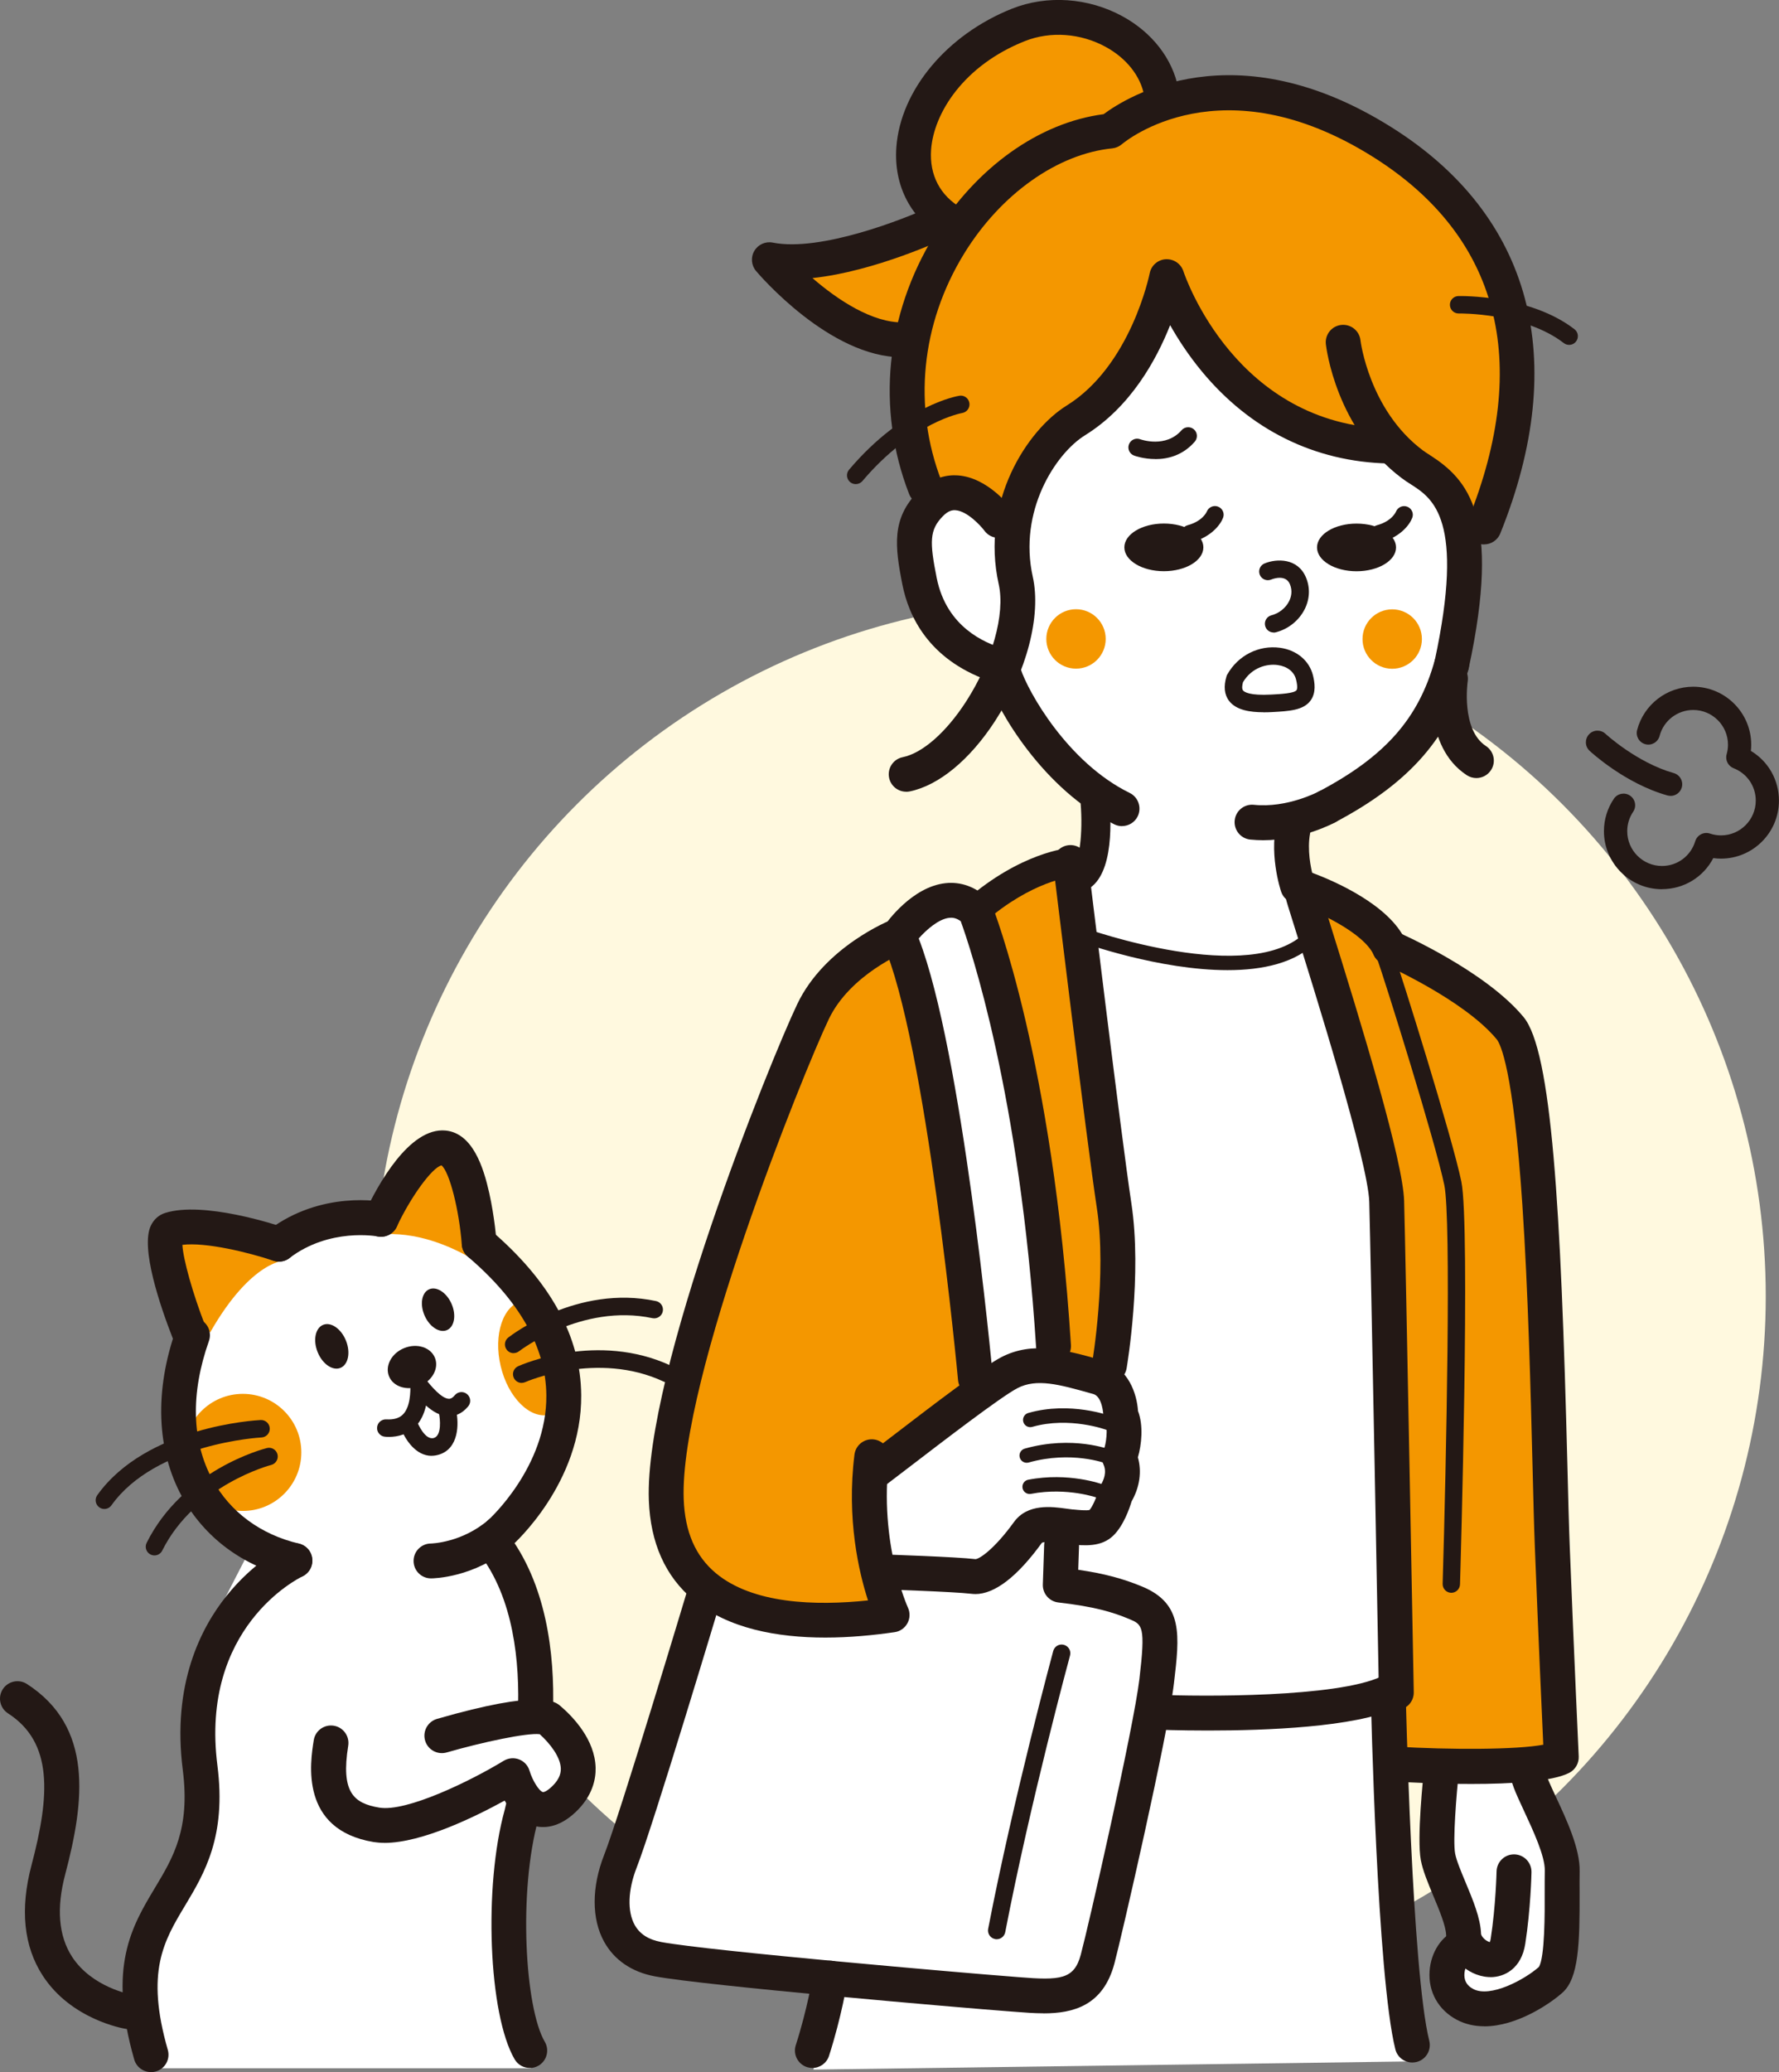 <?xml version="1.0" encoding="UTF-8"?>
<svg id="_レイヤー_1" data-name="レイヤー 1" xmlns="http://www.w3.org/2000/svg" viewBox="0 0 306.18 356.41">
  <rect x="0" y="0" width="306.18" height="356.41" fill="#808080" stroke="none"/>
  <defs>
    <style>
      .cls-1 {
        fill: #fff9df;
      }

      .cls-1, .cls-2, .cls-3, .cls-4 {
        stroke-width: 0px;
      }

      .cls-2 {
        fill: #231815;
      }

      .cls-3 {
        fill: #fff;
      }

      .cls-4 {
        fill: #f49700;
      }
    </style>
  </defs>
  <circle class="cls-1" cx="184.09" cy="222.97" r="119.81"/>
  <g>
    <g>
      <polygon class="cls-3" points="243.06 354.57 140 355.98 143.05 340.72 111.35 336.96 105.02 329.45 107.83 315.36 121.45 274.51 161.83 191.17 155.26 160.41 161.36 154.78 168.17 157.36 188.36 146.56 187.89 135.29 170.05 113.93 159.25 104.54 157.84 89.98 187.42 40.44 226.16 35.98 250.34 66.27 252.45 99.37 247.76 122.38 232.03 138.34 222.87 141.16 223.34 152.43 244.24 180.84 262.31 301.75 268.65 316.3 268.42 338.14 261.61 344.71 253.16 345.65 248.46 339.31 251.75 334.62 247.05 318.18 247.29 304.1 238.84 303.63 243.06 354.57"/>
      <polygon class="cls-4" points="261.69 62.13 258.25 80.29 254.18 92.18 242.59 79.97 234.14 75.91 214.11 67.77 201.9 51.18 192.82 65.89 179.05 76.22 173.73 88.43 163.24 84.11 158.7 86.86 156.67 77.54 155.57 58.44 145.87 56.17 135.77 46.08 161.83 38.1 157.6 28.94 160.19 15.32 178.73 2.65 194.23 7.34 199.39 17.67 207.53 15.8 226.32 17.37 244.47 27.39 257.62 42.41 261.69 62.13"/>
      <path class="cls-4" d="m168.17,157.36s8.22,33.1,8.69,33.81,4.93,42.73,4.93,42.73l9.16.94,2.35-24.65-8.92-60.57-8.92,1.88-7.28,5.87Z"/>
      <polygon class="cls-4" points="155.02 162.53 163.47 206.66 168.4 240.24 150.8 251.98 152.44 278.04 132.01 278.27 116.28 268.41 114.88 242.58 135.54 184.6 143.52 168.16 155.02 162.53"/>
      <polygon class="cls-4" points="223.34 152.43 236.96 159.94 262.08 179.9 267.95 246.34 268.65 301.75 240.71 303.63 238.84 201.26 223.34 152.43"/>
      <path class="cls-2" d="m193.1,142.1c-.44,0-.89-.1-1.32-.31-12.16-5.96-20.05-19.48-21.8-24.78-10.15-3.67-13.58-10.97-14.67-16.45-1.32-6.65-1.85-11.35,2.65-15.96,2.5-2.56,5.12-2.95,6.89-2.83,5.15.36,9,5.39,9.42,5.96.98,1.34.7,3.21-.64,4.2-1.33.98-3.21.7-4.19-.63-.66-.88-2.98-3.41-5.01-3.54-.47-.03-1.2.04-2.16,1.03-2.3,2.36-2.3,4.38-1.06,10.6,1.73,8.71,8.62,11.18,10.88,11.99,1.73.62,3.01,1.94,3.59,3.72,1.26,3.85,8.05,16.05,18.75,21.29,1.49.73,2.1,2.53,1.38,4.02-.52,1.06-1.59,1.68-2.7,1.68Z"/>
      <path class="cls-2" d="m228.41,141.79c-1.08,0-2.12-.58-2.66-1.6-.77-1.47-.21-3.28,1.25-4.06,11.41-6.02,17.18-12.57,19.94-22.59.44-1.6,2.09-2.54,3.69-2.1,1.6.44,2.54,2.09,2.1,3.69-3.21,11.64-10.06,19.51-22.93,26.3-.45.24-.93.35-1.4.35Z"/>
      <ellipse class="cls-2" cx="200.31" cy="94.15" rx="6.8" ry="4.1"/>
      <ellipse class="cls-2" cx="233.47" cy="94.16" rx="6.8" ry="4.1"/>
      <path class="cls-2" d="m217.44,122.51c-2.28,0-4.65-.35-5.88-1.92-.85-1.09-1-2.54-.46-4.29.03-.1.07-.2.13-.29,1.85-3.28,5.41-5.08,9.06-4.59,2.87.39,5.04,2.2,5.68,4.73h0c.3,1.22.59,2.99-.42,4.36-1.24,1.68-3.72,1.81-6.59,1.97-.49.03-1,.04-1.52.04Zm-3.51-5.17c-.12.44-.24,1.09,0,1.41.22.28,1.13.92,4.87.72,1.57-.08,3.93-.21,4.34-.75.07-.09.26-.49-.08-1.85h0c-.33-1.33-1.52-2.26-3.17-2.48-1.81-.25-4.43.39-5.96,2.95Z"/>
      <path class="cls-2" d="m198.84,78.96c-2,0-3.53-.55-3.66-.6-.78-.29-1.17-1.16-.88-1.93.29-.77,1.15-1.17,1.93-.88.19.07,4.42,1.55,7.13-1.55.54-.62,1.49-.69,2.12-.15.63.54.69,1.49.15,2.12-2.09,2.4-4.69,3-6.78,3Z"/>
      <circle class="cls-4" cx="185.19" cy="109.9" r="5.11"/>
      <circle class="cls-4" cx="239.61" cy="109.92" r="5.11"/>
      <g>
        <path class="cls-3" d="m218.19,98.3s3.85-1.6,5.18,1.6c1.34,3.2-1.01,6.59-4.18,7.39"/>
        <path class="cls-2" d="m219.19,108.79c-.67,0-1.28-.45-1.45-1.14-.2-.8.29-1.62,1.09-1.82,1.28-.32,2.45-1.25,3.03-2.41.34-.68.64-1.74.14-2.94-.71-1.7-2.82-.96-3.23-.79-.77.31-1.64-.06-1.95-.82-.31-.76.05-1.64.81-1.95,2.1-.87,5.74-.95,7.14,2.41.74,1.76.66,3.69-.22,5.45-.98,1.95-2.84,3.44-4.98,3.98-.12.03-.25.05-.37.05Z"/>
      </g>
      <path class="cls-2" d="m237.35,93.3c-.66,0-1.27-.44-1.45-1.11-.21-.8.26-1.62,1.06-1.84,2.6-.7,3.27-2.28,3.3-2.35.31-.76,1.17-1.14,1.93-.85.76.29,1.16,1.12.88,1.89-.41,1.14-1.99,3.31-5.34,4.21-.13.03-.26.05-.39.05Z"/>
      <path class="cls-2" d="m204.79,93.29c-.66,0-1.27-.44-1.45-1.11-.21-.8.26-1.62,1.06-1.84,2.6-.7,3.27-2.28,3.3-2.35.31-.76,1.17-1.14,1.93-.85.76.29,1.16,1.12.88,1.89-.41,1.14-1.99,3.31-5.34,4.21-.13.03-.26.05-.39.05Z"/>
      <path class="cls-2" d="m155.96,136.18c-1.4,0-2.65-.98-2.94-2.4-.33-1.62.71-3.21,2.34-3.54,3.4-.69,7.47-4.26,10.89-9.54,4.51-6.97,6.78-15.08,5.64-20.19-3.18-14.24,4.92-26.55,11.69-30.75,11.07-6.86,14.26-22.59,14.29-22.75.26-1.34,1.4-2.34,2.76-2.42,1.37-.07,2.61.76,3.04,2.06.36,1.08,9.12,26.48,35.4,27.06,1.66.04,2.97,1.41,2.94,3.07s-1.41,2.99-3.07,2.94c-12.67-.28-23.79-5.77-32.14-15.89-2.28-2.76-4.06-5.51-5.41-7.9-2.38,6.01-6.83,14.1-14.65,18.94-5.11,3.17-11.5,13.09-8.99,24.34,1.49,6.68-1.05,16.4-6.46,24.76-4.34,6.7-9.71,11.13-14.72,12.16-.2.04-.41.06-.6.06Z"/>
      <path class="cls-2" d="m255.42,93.65c-.37,0-.75-.07-1.12-.22-1.54-.62-2.28-2.37-1.66-3.91,11.02-27.3,5.36-48.93-16.36-62.55-25.99-16.29-42.51-2.74-43.2-2.16-.46.39-1.05.65-1.65.71-9.44.94-19.21,7.88-25.5,18.11-7.42,12.08-8.84,26.35-3.88,39.15.6,1.55-.17,3.28-1.72,3.88-1.55.6-3.28-.17-3.88-1.72-5.64-14.57-4.05-30.78,4.36-44.46,7.17-11.66,18-19.39,29.13-20.84,3.99-2.97,22.57-14.67,49.53,2.24,24.16,15.15,30.81,39.96,18.74,69.88-.47,1.17-1.6,1.88-2.78,1.88Z"/>
      <path class="cls-2" d="m249.85,117.35c-.21,0-.42-.02-.64-.07-1.62-.35-2.65-1.95-2.3-3.57,5.26-24.39-.33-27.99-4.04-30.37-.54-.34-1.09-.7-1.61-1.09-11.34-8.51-13-22.46-13.07-23.05-.18-1.65,1.01-3.13,2.65-3.31,1.64-.18,3.13,1,3.31,2.65h0c.01.12,1.49,11.99,10.71,18.91.35.26.79.54,1.25.84,6.48,4.16,12.33,10.43,6.66,36.69-.3,1.41-1.55,2.37-2.93,2.37Z"/>
      <path class="cls-2" d="m217.41,144.52c-.73,0-1.47-.04-2.23-.11-1.65-.17-2.85-1.65-2.68-3.3.17-1.65,1.64-2.85,3.3-2.68,5.75.6,11.12-2.26,11.17-2.29,1.46-.78,3.28-.25,4.07,1.21.79,1.45.26,3.27-1.19,4.07-.26.14-5.75,3.1-12.44,3.1Z"/>
      <path class="cls-2" d="m164.02,41.41c-.51,0-1.02-.13-1.49-.4-5.73-3.29-8.74-9-8.26-15.69.71-9.81,8.71-19.38,19.91-23.83,6.03-2.39,13.13-1.9,19.01,1.31,5.12,2.8,8.62,7.32,9.61,12.41.32,1.63-.74,3.2-2.37,3.52-1.63.32-3.2-.74-3.52-2.37-.65-3.33-3.06-6.35-6.6-8.29-4.33-2.37-9.53-2.74-13.92-1-10.52,4.17-15.69,12.39-16.14,18.68-.31,4.35,1.55,7.92,5.26,10.05,1.44.83,1.93,2.66,1.11,4.1-.56.97-1.57,1.51-2.61,1.51Z"/>
      <path class="cls-2" d="m254.09,133.83c-.56,0-1.13-.16-1.64-.49-7.65-5-5.86-16.59-5.78-17.08.27-1.64,1.81-2.75,3.45-2.48,1.63.27,2.74,1.8,2.48,3.44-.02.12-1.16,8.29,3.14,11.1,1.39.91,1.78,2.77.87,4.15-.58.88-1.54,1.36-2.52,1.36Z"/>
      <path class="cls-2" d="m147.27,83.27c-.34,0-.69-.12-.97-.36-.63-.54-.71-1.48-.17-2.12,9.41-11.1,18.6-12.66,18.99-12.72.82-.14,1.59.43,1.72,1.25.13.82-.43,1.58-1.24,1.72h0c-.08.01-8.54,1.51-17.17,11.7-.3.35-.72.53-1.15.53Z"/>
      <path class="cls-2" d="m270.06,59.32c-.32,0-.64-.1-.92-.31-6.76-5.23-17.96-5.1-18.07-5.09h-.03c-.82,0-1.48-.65-1.5-1.47-.02-.83.64-1.51,1.47-1.53.5-.01,12.36-.18,19.97,5.71.66.51.78,1.45.27,2.11-.3.38-.74.58-1.19.58Z"/>
      <path class="cls-2" d="m186.01,153.27c-.87,0-1.72-.46-2.17-1.28-.67-1.2-.23-2.71.97-3.38,1.1-.72,1.64-6.37,1.08-11.41-.15-1.36.83-2.59,2.2-2.74,1.36-.15,2.59.83,2.74,2.2.44,4.05.98,13.74-3.61,16.3-.38.21-.8.31-1.2.31Z"/>
      <path class="cls-2" d="m167.89,159.16c-.7,0-1.39-.29-1.88-.86-.9-1.04-.79-2.61.25-3.51,9.48-8.21,17.46-8.9,17.8-8.92,1.36-.1,2.56.92,2.66,2.29.1,1.36-.92,2.55-2.28,2.66-.14.01-6.83.71-14.93,7.73-.47.41-1.05.61-1.63.61Z"/>
      <path class="cls-2" d="m167.88,240.13c-1.53,0-2.84-1.17-2.99-2.72-.05-.58-5.48-58.4-12.97-75.24-.43-.96-.32-2.07.28-2.93.48-.69,4.81-6.72,10.54-7.33,2.61-.28,5.1.61,7.2,2.57.32.3.57.67.74,1.08.43,1.08,10.53,26.91,13.64,75.79.1,1.65-1.15,3.08-2.81,3.19-1.66.11-3.08-1.15-3.19-2.81-2.77-43.55-11.38-68.91-12.97-73.28-.82-.6-1.48-.63-1.97-.58-1.83.2-3.93,2.04-5.26,3.55,7.5,19.41,12.54,73.08,12.76,75.42.15,1.65-1.06,3.11-2.71,3.27-.09,0-.19.01-.28.01Z"/>
      <path class="cls-2" d="m142.05,281.67c-8.23,0-16.75-1.52-22.69-6.47-4.84-4.03-7.42-9.79-7.69-17.14-.8-21.94,20.85-75.52,25.55-85.36,4.73-9.89,15.88-14.37,16.35-14.55,1.54-.61,3.29.15,3.89,1.7.61,1.54-.15,3.28-1.69,3.89h0c-.09.04-9.44,3.83-13.13,11.56-4.41,9.22-25.72,62.03-24.97,82.55.21,5.64,2.02,9.81,5.53,12.74,6.36,5.3,17.13,5.64,26.19,4.69-1.58-4.87-3.71-14.02-2.33-25.08.21-1.65,1.7-2.81,3.35-2.61,1.65.21,2.81,1.71,2.61,3.35-1.8,14.43,3.19,25.46,3.24,25.57.4.86.37,1.86-.08,2.69s-1.27,1.41-2.2,1.54c-3.65.53-7.75.93-11.92.93Z"/>
      <path class="cls-2" d="m167.84,274.18c-.22,0-.44-.01-.66-.04-3.14-.37-14.98-.75-15.1-.76-1.66-.05-2.96-1.44-2.9-3.1.05-1.66,1.45-2.94,3.1-2.9.5.02,12.22.4,15.61.8.64-.02,3.16-1.61,6.62-6.38,2.34-3.23,6.54-2.65,9.05-2.3.39.05.76.11,1.08.14h.11c.92.09,2.28.22,2.77.08.54-.61,1.24-2.25,1.57-3.47.08-.28.19-.55.34-.79.55-.9,1.09-2.24.49-3.56-.38-.83-.36-1.78.05-2.59.42-.88.72-3.69.28-4.51-.24-.44-.36-.93-.36-1.42,0-.01-.14-3.16-1.72-3.6l-.44-.12c-5.41-1.52-9.31-2.61-12.62-.89-2.88,1.5-12.98,9.26-18.41,13.42-4.47,3.43-4.69,3.59-5.13,3.81-1.48.74-3.29.14-4.03-1.34-.71-1.42-.19-3.13,1.15-3.93.45-.31,2.43-1.83,4.35-3.3,8.06-6.19,16.19-12.37,19.28-13.98,5.41-2.82,11.05-1.24,17.02.43l.44.12c4.45,1.25,5.89,5.77,6.08,8.7.96,2.49.61,5.83-.02,7.97.69,2.43.32,5.11-1.08,7.57-.36,1.21-1.39,4.19-3.16,5.9-2.07,1.99-4.9,1.73-7.41,1.5h-.11c-.41-.05-.87-.11-1.36-.18-.87-.12-2.91-.4-3.41-.08-4.24,5.84-8.11,8.81-11.48,8.81Zm-18.94-23.57s-.09.04-.16.08c.05-.03.1-.06.16-.08Z"/>
      <path class="cls-2" d="m189.46,257.76c-.14,0-.29-.02-.43-.08-.07-.03-5.35-1.93-11.58-.73-.68.13-1.33-.31-1.46-.98s.31-1.33.98-1.45c6.95-1.34,12.68.75,12.92.84.64.24.97.96.73,1.6-.19.5-.66.81-1.16.81Z"/>
      <path class="cls-2" d="m190.79,251.81c-.15,0-.3-.03-.45-.09-.1-.04-5.95-2.23-13.3-.16-.66.18-1.35-.2-1.53-.86-.19-.66.2-1.35.86-1.53,8.21-2.32,14.61.13,14.88.24.64.25.95.97.7,1.61-.19.49-.66.79-1.16.79Z"/>
      <path class="cls-2" d="m190.86,246.02c-.15,0-.29-.03-.44-.08h0c-.06-.02-6.35-2.34-12.76-.51-.66.19-1.35-.19-1.54-.85-.19-.66.19-1.35.85-1.54,7.22-2.06,14.04.47,14.32.58.64.24.96.96.72,1.6-.19.5-.66.8-1.16.8Z"/>
      <path class="cls-2" d="m179.6,346.3c-1.61,0-3.22-.13-4.75-.25-.48-.04-.96-.08-1.45-.11-7.44-.55-52.22-4.41-60.7-6-3.96-.74-6.98-2.8-8.72-5.94-2.18-3.94-2.18-9.39,0-14.95,2.77-7.06,14.31-45.5,14.43-45.89.48-1.59,2.15-2.49,3.74-2.01,1.59.48,2.49,2.15,2.01,3.74-.48,1.59-11.73,39.07-14.59,46.36-1.5,3.83-1.63,7.51-.34,9.84.87,1.57,2.37,2.54,4.58,2.95,8.11,1.52,52.92,5.39,60.04,5.92.5.04,1,.08,1.49.12,7.13.58,9.53.4,10.67-3.86,1.33-4.93,9.11-39.09,10.09-47.41,1.08-9.15.53-9.38-1.78-10.34-2.84-1.19-6-2.13-12.18-2.84-1.55-.18-2.71-1.52-2.66-3.09l.23-6.81c.06-1.66,1.44-2.97,3.1-2.9,1.66.06,2.95,1.45,2.9,3.1l-.14,4.08c4.48.65,7.73,1.52,11.06,2.91,7.03,2.94,6.39,8.37,5.42,16.58-1.07,9.12-9.13,44.09-10.26,48.27-1.94,7.2-7.04,8.54-12.21,8.54Z"/>
      <path class="cls-2" d="m171.55,333.56c-.09,0-.19,0-.29-.03-.81-.16-1.35-.94-1.19-1.76,4.37-22.6,11.14-47.55,11.2-47.8.22-.8,1.04-1.27,1.84-1.05.8.22,1.27,1.04,1.05,1.84-.07.25-6.81,25.1-11.15,47.58-.14.72-.77,1.22-1.47,1.22Z"/>
      <path class="cls-2" d="m190.95,237.84c-.17,0-.34-.01-.51-.04-1.63-.28-2.73-1.83-2.46-3.46.03-.15,2.53-15.17.81-26.45-1.8-11.83-7.47-58.7-7.53-59.17-.2-1.65.97-3.14,2.62-3.34,1.65-.19,3.14.97,3.34,2.62.06.47,5.72,47.25,7.5,58.99,1.87,12.26-.71,27.71-.82,28.36-.25,1.46-1.52,2.5-2.96,2.5Z"/>
      <path class="cls-2" d="m207.92,297.66c-5.14,0-8.86-.15-9.29-.17-1.66-.07-2.94-1.47-2.87-3.13.07-1.66,1.49-2.94,3.13-2.87,8.16.35,31.03.48,38.78-3.09,1.5-.69,3.29-.04,3.98,1.47.69,1.51.04,3.29-1.47,3.98-7.02,3.24-22.3,3.81-32.26,3.81Z"/>
      <path class="cls-2" d="m243.06,354.76c-1.35,0-2.57-.91-2.91-2.27-3.15-12.62-4.19-59.31-4.23-61.3-.04-1.66,1.28-3.03,2.94-3.07,1.64-.02,3.03,1.28,3.07,2.94.01.48,1.06,48,4.06,59.97.4,1.61-.58,3.24-2.18,3.64-.24.06-.49.09-.73.09Z"/>
      <path class="cls-2" d="m139.82,355.7c-.3,0-.61-.05-.92-.14-1.58-.51-2.45-2.2-1.94-3.78,2.01-6.26,2.94-11.94,2.95-12,.26-1.64,1.8-2.76,3.44-2.49,1.64.26,2.75,1.8,2.49,3.44-.04.25-1,6.17-3.16,12.89-.41,1.27-1.59,2.08-2.86,2.08Z"/>
      <path class="cls-2" d="m253.24,306.85c-5.55,0-10.87-.27-13.47-.43-1.65-.1-2.92-1.52-2.82-3.18.1-1.65,1.51-2.93,3.18-2.82,9.51.57,20.84.55,25.48-.32-.24-5.23-.85-18.75-1.45-34-.14-3.52-.26-8.37-.4-13.99-.32-12.75-.76-30.2-1.75-44.91-1.57-23.33-3.78-27.67-4.42-28.44-5.68-6.87-19.5-12.96-19.64-13.02-1.52-.66-2.21-2.43-1.55-3.95.66-1.52,2.43-2.21,3.95-1.55.62.27,15.27,6.72,21.87,14.7,4.83,5.84,6.42,32.66,7.54,77.03.14,5.59.26,10.43.4,13.9.77,19.45,1.55,36.09,1.55,36.25.05,1.16-.57,2.25-1.6,2.8-2.9,1.52-10.06,1.93-16.87,1.93Z"/>
      <path class="cls-2" d="m239.15,166c-1.14,0-2.23-.65-2.73-1.76-1.7-3.73-9.5-7.48-14.01-8.96-.9-.3-1.61-1-1.91-1.89-.1-.28-2.33-7.02-.49-12.89.5-1.58,2.18-2.46,3.76-1.97,1.58.49,2.46,2.18,1.97,3.76-.86,2.74-.33,6.03.09,7.83,3.87,1.45,13.26,5.51,16.06,11.62.69,1.51.02,3.29-1.48,3.98-.4.18-.83.27-1.25.27Z"/>
      <path class="cls-2" d="m256.51,340.07c-.12,0-.24,0-.35-.01-3.75-.22-7.15-3.61-7.27-7.24-.06-1.6-1.2-4.33-2.21-6.74-.93-2.23-1.81-4.34-2.15-6.16-.69-3.74.39-14.12.62-16.16.18-1.65,1.66-2.84,3.31-2.66,1.65.18,2.84,1.66,2.66,3.31-.48,4.39-1.09,12.18-.68,14.41.22,1.19,1.02,3.09,1.79,4.94,1.27,3.03,2.57,6.16,2.67,8.85,0,.17.17.55.6.93.36.32.71.46.91.51.05-.12.12-.32.16-.63.86-5.55,1-11.46,1-11.52.04-1.64,1.37-2.94,3-2.94.02,0,.04,0,.07,0,1.66.04,2.97,1.41,2.94,3.07,0,.26-.14,6.36-1.07,12.32-.66,4.25-3.56,5.73-5.98,5.73Z"/>
      <path class="cls-2" d="m255.46,348.53c-1.61,0-3.21-.32-4.71-1.11-3.19-1.68-4.95-4.81-4.71-8.36.22-3.3,2.11-6.15,4.7-7.09,1.56-.56,3.28.24,3.85,1.8.57,1.56-.24,3.28-1.8,3.85-.19.12-.79.98-.76,2.15.02,1.05.52,1.82,1.53,2.35,2.93,1.54,8.77-1.57,11.29-3.79,1.04-1.64,1.02-9.42,1-12.77,0-1.39,0-2.7.02-3.79.06-2.49-2.03-6.96-3.55-10.23-1.58-3.39-2.41-5.23-2.41-6.8,0-1.66,1.34-3,3-3s2.95,1.29,3,2.9c.13.69,1.12,2.81,1.84,4.36,1.88,4.02,4.21,9.01,4.12,12.91-.02,1.01-.02,2.28-.01,3.62.03,8.78-.15,14.71-2.93,17.2-2.16,1.94-7.89,5.81-13.46,5.81Zm9.35-10.17h0Zm1.09-33.68s0,.03,0,.05c0-.02,0-.03,0-.05Z"/>
      <path class="cls-2" d="m211.28,166.87c-11.71,0-24.64-4.61-25.46-4.9-.64-.23-.98-.95-.75-1.59.23-.64.94-.98,1.59-.75.29.1,28.78,10.25,38.13.62.48-.49,1.26-.5,1.76-.03.49.48.5,1.26.03,1.76-3.56,3.67-9.26,4.89-15.3,4.89Z"/>
      <path class="cls-2" d="m240.32,294.12c-1.63,0-2.97-1.31-3-2.95-.01-.75-1.4-75.49-1.66-84.44-.2-6.91-9.66-37.08-12.77-46.99-1.32-4.2-1.48-4.72-1.55-5.08-.33-1.63.73-3.21,2.35-3.53,1.6-.32,3.16.7,3.52,2.28.1.39.71,2.31,1.41,4.54,5.97,19.03,12.85,41.76,13.04,48.62.26,8.98,1.65,83.75,1.66,84.5.03,1.66-1.29,3.03-2.95,3.06-.02,0-.04,0-.06,0Z"/>
      <path class="cls-2" d="m155.21,61.45c-12.42,0-24.58-14.23-25.09-14.84-.82-.97-.94-2.36-.29-3.46.65-1.1,1.92-1.67,3.17-1.42,8.17,1.63,22.66-4.03,27.55-6.34,1.5-.71,3.29-.07,4,1.43.71,1.5.07,3.29-1.42,4-.63.3-12.52,5.88-23.3,7.01,4.36,3.78,10.37,7.75,15.67,7.62,1.65-.03,3.04,1.26,3.08,2.92.05,1.66-1.26,3.04-2.92,3.08-.15,0-.3,0-.45,0Z"/>
      <path class="cls-2" d="m249.8,273.97s-.03,0-.05,0c-.83-.02-1.48-.72-1.46-1.54.63-21.18,1.49-62.77.29-68.58-1.56-7.52-10.15-34.98-11.64-39.18-.28-.78.13-1.64.92-1.92.78-.27,1.64.13,1.91.92,1.49,4.23,10.17,31.95,11.74,39.57,1.57,7.6-.15,66.76-.23,69.27-.02.81-.69,1.46-1.5,1.46Z"/>
      <path class="cls-2" d="m287.52,136.89c-.18,0-.36-.02-.54-.07-7.29-2.04-13.16-7.45-13.4-7.68-.81-.75-.85-2.02-.1-2.83.75-.81,2.02-.85,2.83-.1h0c.05.05,5.42,4.98,11.75,6.76,1.06.3,1.69,1.4,1.39,2.47-.25.88-1.05,1.46-1.93,1.46Z"/>
      <path class="cls-2" d="m286.03,152.95c-5.5,0-9.98-4.48-9.98-9.98,0-2,.59-3.93,1.71-5.58.62-.92,1.86-1.16,2.78-.54.92.62,1.16,1.86.54,2.78-.67.99-1.02,2.14-1.02,3.34,0,3.3,2.68,5.98,5.98,5.98,2.65,0,4.95-1.71,5.72-4.25.16-.52.52-.95,1-1.2.48-.25,1.04-.29,1.55-.12.62.21,1.26.31,1.89.31,3.3,0,5.98-2.68,5.98-5.98,0-2.48-1.49-4.66-3.81-5.57-.96-.38-1.48-1.42-1.2-2.41.15-.54.23-1.09.23-1.63,0-3.3-2.68-5.98-5.98-5.98-2.72,0-5.1,1.83-5.79,4.46-.28,1.07-1.37,1.71-2.44,1.43-1.07-.28-1.71-1.37-1.43-2.44,1.15-4.39,5.12-7.45,9.66-7.45,5.5,0,9.98,4.48,9.98,9.98,0,.35-.02.7-.06,1.06,2.98,1.78,4.83,4.98,4.83,8.55,0,5.51-4.48,9.98-9.98,9.98-.44,0-.88-.03-1.32-.09-1.7,3.26-5.05,5.34-8.84,5.34Z"/>
    </g>
    <g>
      <polygon class="cls-3" points="91.4 355.75 25.9 355.75 24.49 335.79 35.29 312.55 35.29 281.56 43.03 266.53 31.06 252.45 34.82 219.11 56.18 210.19 81.54 210.66 94.45 226.85 97.27 244.46 86.94 263.71 92.34 278.51 87.64 328.98 91.4 355.75"/>
      <circle class="cls-4" cx="41.79" cy="249.82" r="10.07"/>
      <ellipse class="cls-4" cx="92.24" cy="233.53" rx="6.23" ry="10.07" transform="translate(-51.33 27.54) rotate(-13.32)"/>
      <path class="cls-4" d="m65.34,212.33s6.06-14.76,11.13-14.23c5.07.52,11.94,23.68,11.94,23.68,0,0-10.68-10.49-23.07-9.45Z"/>
      <path class="cls-4" d="m36.16,229.18s-10.33-12.38-6.87-16.34c3.45-3.96,19.92,3.93,19.92,3.93,0,0-5.88-.14-13.04,12.41Z"/>
      <path class="cls-2" d="m82.47,216.87c-1.56,0-2.87-1.2-2.99-2.78-.46-6.04-2.13-12.53-3.49-13.64-1.58.34-5.27,5.36-7.7,10.55-.7,1.5-2.49,2.15-3.99,1.45-1.5-.7-2.15-2.49-1.45-3.99,2.07-4.43,7.56-14.64,13.88-14,4.65.5,6.49,6.36,7.47,10.73.94,4.21,1.25,8.28,1.27,8.45.12,1.65-1.12,3.09-2.77,3.22-.08,0-.15,0-.23,0Z"/>
      <path class="cls-2" d="m32.52,232.08c-1.2,0-2.33-.73-2.8-1.91-2.18-5.59-5.57-15.54-3.76-19.35.51-1.07,1.37-1.84,2.44-2.18,6.59-2.1,19.16,2.04,20.57,2.52,1.57.53,2.41,2.24,1.88,3.81-.53,1.57-2.24,2.41-3.81,1.88-4.17-1.41-11.63-3.23-15.65-2.73.13,2.46,1.78,8.39,3.92,13.87.6,1.54-.16,3.28-1.71,3.89-.36.14-.73.21-1.09.21Z"/>
      <path class="cls-2" d="m48.01,217c-.91,0-1.8-.41-2.39-1.19-1-1.32-.74-3.2.58-4.21,9.16-6.95,19.55-4.91,19.99-4.82,1.62.34,2.67,1.92,2.33,3.55-.33,1.62-1.92,2.66-3.54,2.34-.13-.02-8.24-1.53-15.16,3.72-.54.41-1.18.61-1.81.61Z"/>
      <path class="cls-2" d="m86,266.72c-.83,0-1.66-.34-2.25-1.02-1.09-1.24-.97-3.14.27-4.23.16-.14,10.13-9.18,10.01-21.49-.08-8.23-4.62-16.25-13.5-23.82-1.26-1.08-1.41-2.97-.33-4.23,1.08-1.26,2.97-1.41,4.23-.34,10.28,8.77,15.53,18.32,15.6,28.39.12,15.11-11.55,25.55-12.05,25.99-.57.5-1.28.75-1.98.75Z"/>
      <path class="cls-2" d="m50.76,271.43c-.23,0-.46-.03-.69-.08-8.25-1.94-14.91-6.89-18.76-13.94-4.38-8.02-4.74-18.23-1.01-28.76.55-1.56,2.27-2.38,3.83-1.83,1.56.55,2.38,2.27,1.83,3.83-3.19,9.03-2.98,17.28.62,23.88,3.02,5.53,8.3,9.43,14.86,10.97,1.61.38,2.61,2,2.23,3.61-.33,1.38-1.56,2.32-2.92,2.32Z"/>
      <path class="cls-2" d="m88.4,232.75c-.45,0-.89-.2-1.18-.58-.51-.65-.4-1.6.26-2.11.48-.37,11.89-9.15,25.43-6.27.81.17,1.33.97,1.16,1.78-.17.81-.97,1.33-1.78,1.16-12.19-2.59-22.85,5.61-22.96,5.69-.27.21-.6.32-.92.32Z"/>
      <path class="cls-2" d="m89.79,237.87c-.57,0-1.12-.33-1.37-.89-.34-.76,0-1.64.75-1.98.55-.25,13.64-6.02,26.35-.07.75.35,1.07,1.25.72,2-.35.75-1.24,1.07-2,.72-11.43-5.36-23.72.03-23.84.08-.2.09-.41.13-.61.13Z"/>
      <path class="cls-2" d="m26.58,267.54c-.23,0-.45-.05-.67-.16-.74-.37-1.04-1.27-.67-2.01,6.26-12.56,20.11-16.15,20.7-16.3.81-.2,1.62.29,1.82,1.09.2.8-.29,1.62-1.09,1.82h0c-.13.03-13.11,3.43-18.75,14.73-.26.53-.79.83-1.34.83Z"/>
      <path class="cls-2" d="m17.96,259.55c-.3,0-.61-.09-.87-.28-.67-.48-.83-1.42-.35-2.09,8.44-11.84,27.32-12.89,28.12-12.93.82-.04,1.53.6,1.57,1.43s-.6,1.53-1.43,1.57c-.18,0-18.23,1.03-25.82,11.67-.29.41-.75.63-1.22.63Z"/>
      <path class="cls-2" d="m91.17,355.7c-1.03,0-2.03-.53-2.59-1.48-4.5-7.67-5.38-29.74-1.71-42.94.07-.25,7.43-28.79-4.41-44.08-1.02-1.31-.78-3.2.53-4.21,1.31-1.02,3.2-.78,4.21.54,13.66,17.64,5.8,48.04,5.46,49.33-3.48,12.52-2.31,32.52,1.1,38.33.84,1.43.36,3.27-1.07,4.11-.48.28-1,.41-1.52.41Z"/>
      <path class="cls-2" d="m25.98,356.41c-1.3,0-2.51-.86-2.88-2.17-4.58-15.94-.43-22.87,3.59-29.56,3.12-5.2,6.06-10.1,4.77-20.23-1.88-14.67,3.06-24.39,7.54-29.97,4.88-6.08,10.27-8.66,10.49-8.76,1.5-.7,3.29-.06,3.99,1.44.7,1.5.06,3.28-1.43,3.99-.75.36-17.67,8.79-14.63,32.54,1.56,12.19-2.23,18.51-5.57,24.08-3.67,6.11-6.83,11.38-2.97,24.82.46,1.59-.46,3.26-2.06,3.71-.28.08-.56.12-.83.12Z"/>
      <ellipse class="cls-2" cx="75.39" cy="225.28" rx="2.53" ry="3.83" transform="translate(-84.28 49.38) rotate(-23.73)"/>
      <ellipse class="cls-2" cx="57.09" cy="231.58" rx="2.63" ry="3.99" transform="translate(-82.04 37.86) rotate(-21.84)"/>
      <path class="cls-2" d="m66.86,247.15c-.18,0-.36,0-.55-.02-.83-.05-1.46-.75-1.41-1.58.05-.83.75-1.45,1.58-1.41,1.25.07,2.18-.19,2.82-.8,1.36-1.3,1.34-4.05,1.33-5.08,0-.64.39-1.21.99-1.43.6-.22,1.27-.03,1.67.46.83,1.02,2.69,3.3,3.99,3.31.13,0,.48,0,.99-.61.53-.64,1.47-.73,2.11-.2.64.53.73,1.47.2,2.11-1.16,1.4-2.43,1.7-3.3,1.7h-.01c-1.47,0-2.82-.83-3.95-1.84-.29,1.31-.86,2.7-1.96,3.75-1.15,1.09-2.66,1.65-4.51,1.65Z"/>
      <ellipse class="cls-2" cx="70.89" cy="235.15" rx="4.26" ry="3.52" transform="translate(-81.91 42.86) rotate(-21.7)"/>
      <path class="cls-2" d="m22.1,349.01c-.16,0-.32-.01-.48-.04-.38-.06-9.35-1.59-14.26-9.14-3.29-5.06-3.94-11.45-1.94-19,3.19-12.06,3.73-21.12-4.05-26.13-1.39-.9-1.79-2.76-.89-4.15.9-1.39,2.76-1.79,4.15-.9,11.45,7.39,9.94,20.09,6.6,32.72-1.55,5.84-1.15,10.62,1.17,14.2,3.42,5.27,10.11,6.48,10.18,6.49,1.64.26,2.75,1.8,2.49,3.44-.24,1.47-1.51,2.52-2.96,2.52Z"/>
      <g>
        <path class="cls-3" d="m76.06,298.54s16.28-4.7,18.47-2.82c2.19,1.88,8.45,8.14,2.5,13.77-5.95,5.63-8.76-4.07-8.76-4.07,0,0-15.96,9.71-23.48,8.45-7.51-1.25-9.08-6.26-7.83-14.09"/>
        <path class="cls-2" d="m66.16,316.98c-.65,0-1.28-.05-1.86-.14-12.76-2.13-10.91-13.71-10.3-17.52.26-1.64,1.8-2.75,3.44-2.49,1.64.26,2.75,1.8,2.49,3.44-1.28,7.99.9,9.91,5.35,10.65,4.67.78,15.62-4.53,21.42-8.06.8-.48,1.78-.57,2.65-.23.87.34,1.53,1.06,1.79,1.96.5,1.66,1.63,3.48,2.3,3.66.11.02.62-.08,1.52-.93,1.08-1.02,1.59-2.04,1.56-3.11-.05-2-1.85-4.31-3.63-5.92-2.16-.27-9.84,1.36-16.01,3.14-1.59.46-3.26-.46-3.72-2.05-.46-1.59.46-3.26,2.05-3.72,17.83-5.15,20.32-3.01,21.25-2.21,2.21,1.89,5.93,5.79,6.05,10.61.05,1.95-.51,4.85-3.43,7.62-2.93,2.78-5.55,2.82-7.22,2.37-2.37-.64-3.98-2.55-5.01-4.34-4.81,2.65-14.15,7.28-20.7,7.28Zm26.98-18.65h0Z"/>
      </g>
      <path class="cls-2" d="m74.28,250.41c-2.7,0-4.52-2.76-5.23-4.62-.3-.77.09-1.64.87-1.94.77-.3,1.64.09,1.94.86.02.04,1.29,3.11,2.83,2.62,1.37-.43,1.04-3.35.88-4.11-.17-.81.34-1.61,1.15-1.78.81-.18,1.61.34,1.78,1.14.51,2.33.47,6.55-2.91,7.61-.45.14-.89.21-1.3.21Z"/>
      <path class="cls-2" d="m74.18,271.49c-1.66,0-3-1.34-3-3s1.34-2.99,2.99-3c.13,0,5.33-.14,9.88-4.05,1.26-1.08,3.15-.94,4.23.32,1.08,1.26.94,3.15-.32,4.23-6.33,5.44-13.47,5.5-13.77,5.5Z"/>
    </g>
  </g>
</svg>